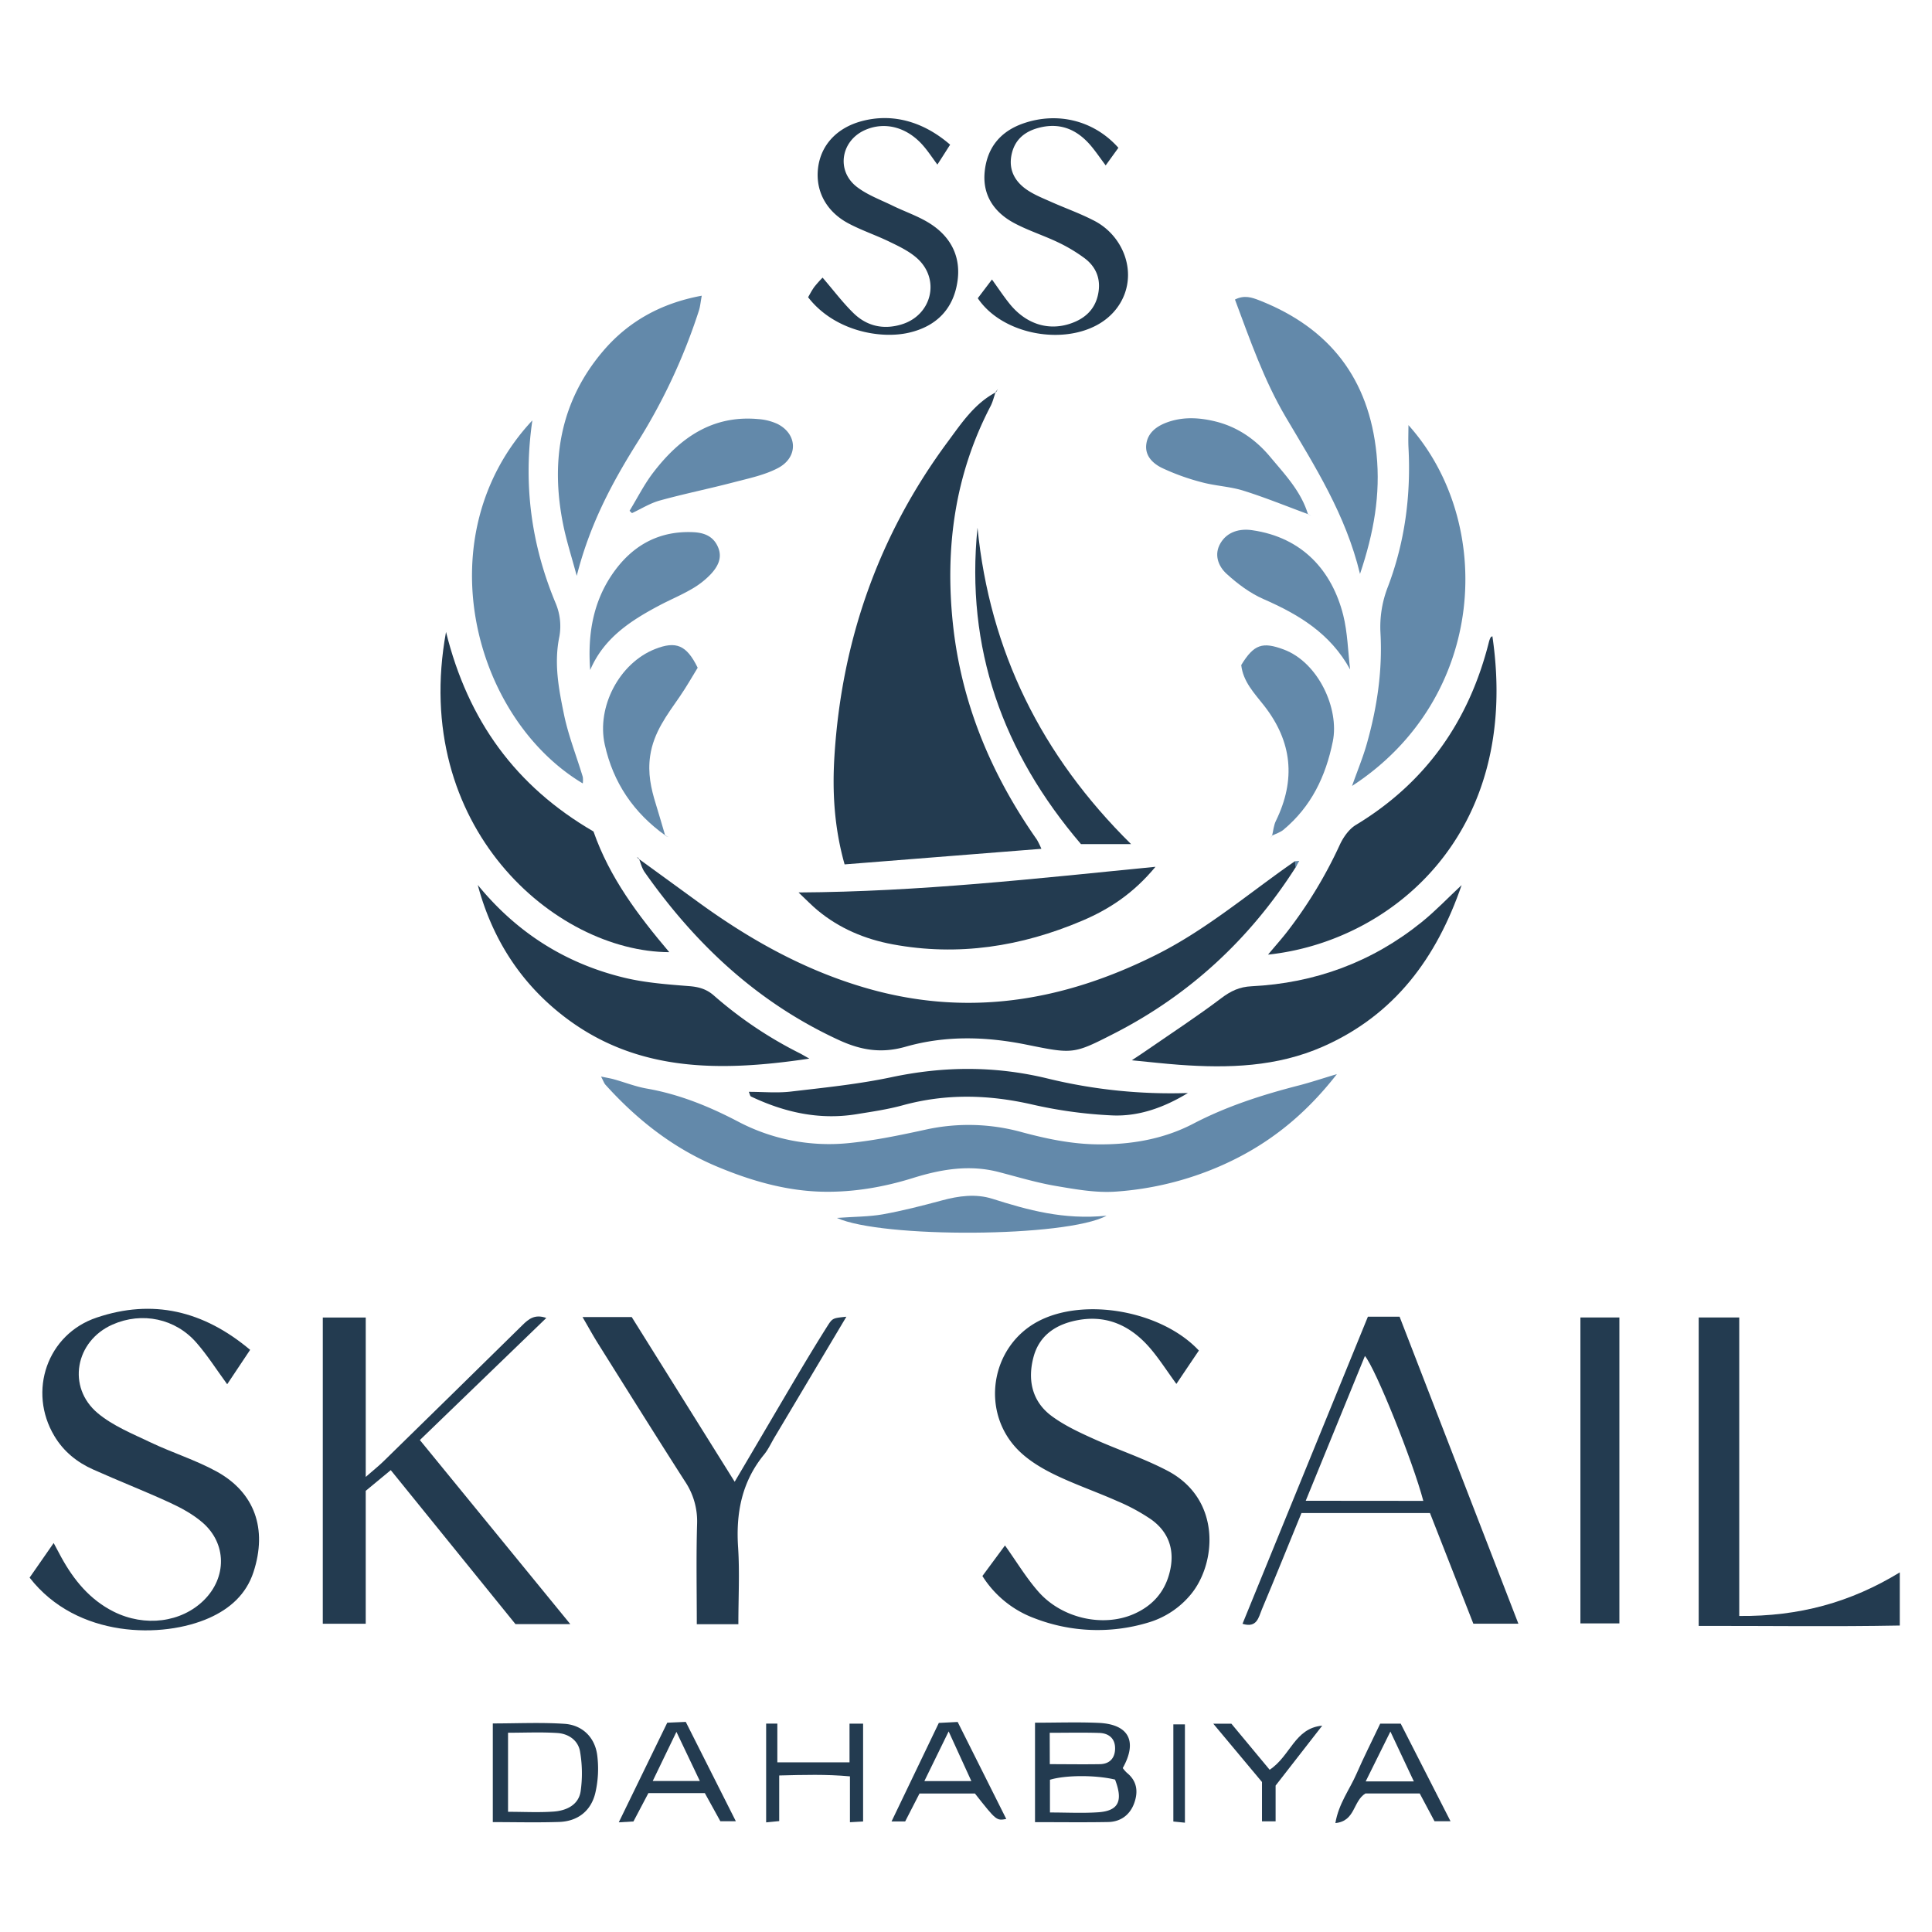 <svg id="Layer_1" data-name="Layer 1" xmlns="http://www.w3.org/2000/svg" viewBox="0 0 1080 1080"><defs><style>.cls-1{fill:#233b50;}.cls-2{fill:#6389aa;}</style></defs><title>Artboard 1</title><path class="cls-1" d="M556.59,219.05c-.94,2.67-1.57,5.5-2.86,8-19.93,38.22-25.51,79-21.08,121.35,4.65,44.58,21.42,84.53,47,121a48.28,48.28,0,0,1,2.49,5.09l-110,8.71c-5.83-20.65-6.94-40.66-5.67-60.76,4.08-64.63,24.76-123.45,63.39-175.57,7.62-10.29,14.9-21.36,26.89-27.6Z"/><path class="cls-2" d="M747.33,600.44c-18.65,23.95-39.75,40.27-65.18,51.38a176.34,176.34,0,0,1-58.35,14.29c-11.11.8-22.58-1.28-33.69-3.17-10.7-1.83-21.19-5-31.72-7.74-16.43-4.3-32.34-1.59-48.09,3.33-16.55,5.17-33.7,8.05-50.79,7.64-20.17-.48-39.65-6.09-58.41-13.93C376.5,642,356.16,626,338.47,606.4c-.8-.89-1.18-2.15-2.48-4.6,3.21.68,5.33,1,7.38,1.59,6.05,1.69,12,4.05,18.13,5.12,18,3.14,34.62,9.86,50.73,18.27A109,109,0,0,0,474.44,639c14.54-1.45,29-4.48,43.27-7.59a111.52,111.52,0,0,1,53.58,1.5c13.78,3.7,27.61,6.61,42.09,6.79,18.91.23,37.14-2.93,53.65-11.54,18.82-9.81,38.6-16.14,58.94-21.37C732.34,605.15,738.59,603.06,747.33,600.44Z"/><path class="cls-1" d="M724.17,485c-25.53,39.91-59.11,71.11-101.31,92.71-22.82,11.68-23,11.52-49,6.27-22.67-4.59-45.32-5.21-67.6,1.14-13.29,3.79-24.63,2.12-37.3-3.71-45.42-20.9-80.22-53.55-108.59-93.87-1.6-2.27-2.24-5.22-3.32-7.85l-.23.23,33.46,24.34c28.4,20.67,58.55,37.62,92.56,47.68,57.35,17,111.39,7.94,163.73-18.33,25.75-12.93,47.86-31.19,71.09-47.82,2.05-1.47,4.12-2.9,6.19-4.34A2.66,2.66,0,0,1,724.17,485Z"/><path class="cls-1" d="M331.77,464.81c9,25.79,24.94,46.87,42.36,67.46-64-.24-144.74-70.18-124.8-179C261.63,402.87,288.28,439.54,331.77,464.81Z"/><path class="cls-1" d="M834.25,355.64c16.32,110.57-56.58,170.71-125.4,178,4.3-5.16,8-9.25,11.35-13.67a249.9,249.9,0,0,0,28.63-47.45c1.95-4.33,5.19-9,9.13-11.38,39.26-23.73,63.33-58.28,74.39-102.39a11.16,11.16,0,0,1,.88-2.34C833.41,356,833.9,355.88,834.25,355.64Z"/><path class="cls-2" d="M297.59,235c-5.21,35.8-.62,69.68,13.15,102.51a32.93,32.93,0,0,1,1.95,18.36c-3.12,15-.34,29.34,2.6,43.61,2.44,11.81,7,23.19,10.48,34.79a13.57,13.57,0,0,1,0,3.67C264.11,401.05,237.67,299.09,297.59,235Z"/><path class="cls-2" d="M787.33,237.64C836,291.91,831.4,390.16,755.81,439.35c3.13-8.86,6.11-16,8.22-23.46,5.75-20.26,8.84-40.91,7.66-62.05a61.43,61.43,0,0,1,4.13-25.76c9.51-25,12.94-51.05,11.54-77.76C787.14,246.23,787.33,242.12,787.33,237.64Z"/><path class="cls-1" d="M817.05,494.78c-14,40.72-37.42,72.56-77.44,90.24-25.82,11.4-53,12.21-80.48,10.2-8.36-.61-16.71-1.58-26.46-2.52,3.48-2.32,6.13-4,8.73-5.84,13.81-9.54,27.89-18.73,41.27-28.85,5.29-4,10.15-6.35,16.92-6.68,35.45-1.75,67.38-13.47,95.09-35.82C802.49,509.21,809.46,501.86,817.05,494.78Z"/><path class="cls-1" d="M267.07,494.69q32.67,40,82.06,51.89c11.77,2.82,24.06,3.72,36.18,4.68,5.34.42,9.63,1.64,13.68,5.18a227.07,227.07,0,0,0,48.06,32.33c1.06.53,2.07,1.16,5.38,3-52.05,7.81-99.49,7.31-140.36-26.1C289.35,547.12,274.63,523,267.07,494.69Z"/><path class="cls-1" d="M645.92,484.54c-12.24,14.81-25.8,23.71-41,30.16-34,14.44-69.3,20-105.95,13.18-15.47-2.88-29.76-8.88-42-19.06-3.14-2.61-6-5.58-10.59-9.93C514,498.5,578.78,491.16,645.92,484.54Z"/><path class="cls-2" d="M322.4,321.9c-3-11.1-5.67-19.42-7.43-27.92-7.46-36-1.93-69.61,22.39-98,13.79-16.09,31.95-26.47,54.93-30.68-.69,3.73-.87,6-1.55,8.19a327.15,327.15,0,0,1-35.18,75C341.69,270.7,329.6,293.55,322.4,321.9Z"/><path class="cls-2" d="M760.25,320.83c-8-33.24-25.24-60.15-41.43-87.53-12.24-20.71-20-43.2-28.47-65.86,5.28-2.65,9.48-1.17,13.78.52,39.16,15.44,61.15,43.73,65.37,85.93C771.76,276.4,768,297.85,760.25,320.83Z"/><path class="cls-1" d="M664.05,611c-13.06,7.95-27.23,13.19-42.34,12.52a251.84,251.84,0,0,1-44.82-6.12c-24.31-5.56-48.2-6.15-72.33.48-8.49,2.33-17.29,3.58-26,5-20.66,3.29-40.1-1.08-58.73-9.92-.55-.26-.68-1.39-1.24-2.62,8,0,15.8.75,23.45-.14,18.77-2.2,37.68-4.11,56.12-8,29.36-6.25,58.16-6.41,87.44.69A289.86,289.86,0,0,0,664.05,611Z"/><path class="cls-1" d="M459.83,155.2c6.32,7.34,11.35,14.07,17.31,19.87,7.49,7.29,16.78,9.37,26.93,6.25,16.91-5.19,21.71-25.28,8.53-37-4.29-3.82-9.76-6.48-15-9C490,131.58,482,128.94,474.51,125c-12.63-6.62-18.76-18.27-17.21-31.08s10.45-22.38,24.15-26.13c16.95-4.65,34.4-.17,49.68,13.09C529,84.2,526.87,87.6,524,92c-2.83-3.82-5-7.14-7.6-10.18-9-10.65-21.53-14.1-32.81-9.15-13.58,6-16.32,22.83-4.54,31.85,5.9,4.52,13.25,7.18,20,10.49,6.42,3.13,13.28,5.48,19.41,9.09,13.42,7.9,19,19.9,16.65,33.94C532.7,172.9,523.3,182.51,508,186c-16.07,3.69-41.73-1.05-56.26-19.84,1-1.76,2.11-3.9,3.5-5.82A65.23,65.23,0,0,1,459.83,155.2Z"/><path class="cls-1" d="M546.59,166.71l7.93-10.47c3.6,5,6.52,9.43,9.83,13.54,8.95,11.13,21.25,15.27,33.7,11.21,8.08-2.64,14-7.73,15.79-16.48,1.72-8.24-.93-15.17-7.5-20.13a89,89,0,0,0-15.06-9c-8-3.81-16.48-6.49-24.25-10.63-11.29-6-17.92-15.64-16.58-28.82S559,73.54,572,69c19.13-6.66,39.55-1.73,53.19,13.62l-7.11,9.84c-3-4-5.46-7.66-8.28-11-7.36-8.66-16.44-12.93-28-10.29-8.51,1.94-14.59,6.55-16.37,15.48-1.68,8.46,2,14.94,8.73,19.51,4.13,2.8,8.91,4.68,13.5,6.73,7.69,3.42,15.66,6.25,23.13,10.06a35.27,35.27,0,0,1,17.59,19.08c5.92,15.56-.5,31.84-15.31,39.76C592.13,193,559.65,186.21,546.59,166.71Z"/><path class="cls-1" d="M546.43,295c6.87,69,35.64,127.28,85.85,176.87h-28C560.54,420.66,539.63,362.33,546.43,295Z"/><path class="cls-2" d="M711.1,467.21c.68-2.78.89-5.79,2.12-8.3,11.24-23,9.19-44.33-6.68-64.57-5.36-6.82-11.68-13.34-12.68-22.58,7.12-11.65,11.9-13.08,23.7-8.71,19.43,7.21,31.2,33.14,27.5,51.37-4,19.73-12.09,36.45-27.54,49.38-1.82,1.53-4.3,2.25-6.48,3.34Z"/><path class="cls-2" d="M372.05,467.11c-17.77-12.68-29.28-29.48-34-50.95-4.61-21.08,8.17-45.51,28.21-53.37,11.63-4.57,17.52-2.26,23.75,10.48-3,4.88-6.25,10.65-10,16.08-7.09,10.31-14.67,20-16.58,33.27-1.38,9.64.46,18.09,3.18,26.84,1.84,5.9,3.52,11.85,5.28,17.78Z"/><path class="cls-2" d="M754.73,374.24C743.59,354,726,343.51,706.3,334.89c-7.52-3.29-14.49-8.53-20.6-14.09-4.7-4.28-7.23-10.83-3.4-17.23s10.73-8.17,17.56-7.2c28.55,4.05,44.83,23.1,51,47.44C753.33,353.65,753.5,364.08,754.73,374.24Z"/><path class="cls-2" d="M329.92,374.55c-1.58-20.7,1.87-39.8,14.27-56.24,10.73-14.22,25.09-21.64,43.3-20.82,6.38.29,11.47,2.4,14,8.63,2.42,5.94-.43,10.82-4.15,14.84a46.83,46.83,0,0,1-10.82,8.4c-5.78,3.36-12,5.94-17.91,9.07C352.54,346.94,337.54,356.65,329.92,374.55Z"/><path class="cls-2" d="M351.93,285.54c4.35-7.12,8.12-14.68,13.15-21.27,14.72-19.26,32.93-32.34,58.76-30a30.6,30.6,0,0,1,10.8,2.73c11.18,5.64,11.7,18.57.33,24.61-7.57,4-16.41,5.79-24.84,8-13.7,3.59-27.61,6.4-41.26,10.17-5.43,1.49-10.41,4.65-15.59,7.06Z"/><path class="cls-2" d="M731.33,287.46c-12.07-4.44-24-9.33-36.26-13.17-7.5-2.35-15.62-2.64-23.24-4.7a126.36,126.36,0,0,1-22.26-8c-4.79-2.34-9.39-6.42-8.84-12.71.58-6.54,5.31-10.3,11-12.52,9.32-3.61,18.94-3,28.36-.6,12.15,3.14,22.12,10.21,30,19.69,8.24,9.85,17.29,19.31,21.1,32.12Z"/><path class="cls-2" d="M618.58,679.59c-22.44,12.23-125.76,12.66-150.75,1.24,9.86-.73,17.86-.65,25.6-2,11.1-2,22.08-4.81,33-7.76,9.46-2.56,19-3.89,28.35-.93C574.61,676.42,594.5,682,618.58,679.59Z"/><path class="cls-2" d="M724.17,485l-.33-3.55,2.45-.2Z"/><path class="cls-1" d="M556.79,219.27c.36-.62.73-1.24,1.1-1.85-.44.54-.87,1.09-1.3,1.63Z"/><path class="cls-2" d="M731.27,287.52c.6.31,1.2.62,1.81.92-.59-.32-1.17-.65-1.75-1Z"/><path class="cls-1" d="M357,479.69l-1-.63c.08.09.42.48.77.86Z"/><path class="cls-2" d="M711,467.14l-1.16,1.74,1.22-1.67Z"/><path class="cls-2" d="M371.94,467.24l1.91.75-1.8-.88Z"/><path class="cls-1" d="M180.45,736.49h24V825.6c4.51-3.94,7.4-6.22,10-8.78q38.88-38,77.65-76.13c3.48-3.43,6.92-6.2,13.29-3.94L234.71,805l84.08,102.88H288.14l-69.7-86.07-14,11.57v74.3h-24Z"/><path class="cls-1" d="M139.83,754.57,127,773.8c-6.09-8.33-11-16.1-17-23C98.14,737,79.38,733.16,62.9,740.44c-20.82,9.2-25.66,35-8.22,49.57,8.5,7.08,19.39,11.48,29.56,16.33,12.13,5.78,25.16,9.81,36.89,16.26,21.2,11.66,28.48,32,20.56,56.23-4.05,12.39-13.13,20.44-24.69,25.6C91.16,916,43,916,16.55,881.9L30,862.56c1.71,3.2,2.94,5.56,4.22,7.89,7,12.78,16,23.78,29.3,30.46C81,909.65,101.4,907,114,894.5c12.86-12.73,12.8-31.71-.87-43.46-5.32-4.58-11.78-8.1-18.21-11.06-14.12-6.5-28.63-12.14-42.82-18.51-9-4-16.52-10.05-21.68-18.68-15-25-4.09-57,23.7-66.28C85.36,726,113.71,732.63,139.83,754.57Z"/><path class="cls-1" d="M549.17,881l12.62-17.08c6.51,9.12,11.9,18.14,18.73,25.89,13.11,14.88,36,19.93,53.13,12.5,10.19-4.42,17.17-11.87,20.06-22.85,3.23-12.21.1-22.73-10.24-30.11a107.3,107.3,0,0,0-18.78-10.17c-11.52-5.13-23.5-9.24-34.84-14.71-7.1-3.43-14.24-7.67-19.88-13.08-22.27-21.37-16.59-58.71,10.6-72.88,25.69-13.4,68.8-5.79,89.61,16.45-4,5.92-8.1,12-12.57,18.66-5.31-7.27-9.57-14-14.71-20-10.22-11.85-23-18.41-39.08-15.88-12.5,2-22.62,8-26.06,20.79-3.4,12.64-1,24.77,10.07,33,7,5.18,15.11,9,23.08,12.59,13.77,6.25,28.3,11,41.66,18,30.55,16,27.38,52.29,12.89,69.43a48.65,48.65,0,0,1-24,15.59,97.72,97.72,0,0,1-63.22-2.54A58.22,58.22,0,0,1,549.17,881Z"/><path class="cls-1" d="M972.25,903.34c33.44.3,62.17-7.54,89.75-24.37v29.71c-37,.7-74.26.14-112.42.21V736.47h22.67Z"/><path class="cls-1" d="M412.75,907.94H389.51c0-19.18-.38-37.7.17-56.2a39.89,39.89,0,0,0-6.8-23.68c-16.35-25.52-32.41-51.23-48.52-76.91-2.86-4.55-5.44-9.28-8.72-14.91h27.5l57.55,92.07c12.41-21,23.83-40.54,35.35-60,5.37-9.05,10.83-18.06,16.47-27,2.92-4.6,3.13-4.46,10.62-5.25L433,803.43c-1.94,3.26-3.52,6.8-5.9,9.7-12.48,15.26-15.79,32.77-14.49,52C413.51,879,412.75,892.89,412.75,907.94Z"/><path class="cls-1" d="M905.25,907.48H883.46v-171h21.79Z"/><path class="cls-1" d="M428.28,963.5h6.26v21.66h40.35V963.53h7.59v54.69l-7.36.41V993c-13.3-1.22-25.75-.84-39.54-.5V1018l-7.3.72Z"/><path class="cls-1" d="M709.74,989.3c11.72-7.71,13.93-23.25,29.4-24.65l-26.07,33.5v20h-7.61v-22l-27.22-32.58h10.12Z"/><path class="cls-1" d="M662.38,1018.89l-6.47-.65V963.93h6.47Z"/><path class="cls-1" d="M782.38,736.05H764.66L694.57,907.72c8.16,2.53,9-3.74,10.8-8,7.49-17.8,14.7-35.71,22.16-53.92h71.83l24.25,61.86h25.18C826.35,849.66,804.4,792.93,782.38,736.05ZM729.91,838.94,763,758c5.89,6.88,26.82,58.89,32.64,81Z"/><path class="cls-1" d="M629.93,991a19.59,19.59,0,0,1-2.31-2.64c8.41-15,3.37-24.52-13.52-25.26-11.62-.51-23.29-.1-35.52-.1v55.59c14.11,0,27.5.18,40.89-.07,7-.12,12.14-4,14.5-10.39S635.74,995.68,629.93,991ZM586.8,968.64c9.54,0,18.63-.21,27.71.08,5.21.17,8.85,3,8.83,8.61,0,5.32-2.91,8.75-8.5,8.85-9.41.16-18.83,0-28,0Zm27.13,44.43c-8.73.6-17.54.12-27,.12V994.9c8.6-2.64,25.45-2.74,36.39-.1C627.91,1006.77,625.3,1012.28,613.93,1013.07Z"/><path class="cls-1" d="M333.88,981.42c-1.19-10.08-8.23-17.12-18.33-17.79-13.21-.88-26.53-.22-40.07-.22v55.16c12.81,0,24.95.32,37.07-.09,10.36-.36,17.72-6.07,20.19-16A59.79,59.79,0,0,0,333.88,981.42Zm-9.31,20c-1.19,7.61-8,10.73-15,11.25-8.27.61-16.62.14-25.57.14v-44.2c9.33,0,18.46-.43,27.54.15,6.31.4,11.72,4.14,12.73,10.5A71.64,71.64,0,0,1,324.57,1001.43Z"/><path class="cls-1" d="M383.35,962.55,373,963c-9,18.41-17.68,36.32-27.1,55.69l8.2-.48,8.36-15.86H394l8.68,15.73h8.66C401.56,998.65,392.54,980.78,383.35,962.55ZM364.87,995.6c4.46-9.25,8.37-17.33,13.26-27.48l13.09,27.48Z"/><path class="cls-1" d="M783,963.52H771.55c-4.7,9.89-9.25,18.86-13.26,28.06-3.83,8.78-10,16.69-11.8,27.53,11.24-1.11,9.68-12.12,16.8-16.56h30.34l8.27,15.52h8.94Zm-19.57,32.29c4.49-9,8.46-17.08,13.81-27.87l13.11,27.87Z"/><path class="cls-1" d="M535.34,962.59l-10.53.53c-8.81,18.37-17.41,36.29-26.43,55.07H506L514,1002.6h31c12,15.21,12,15.21,17.51,14.22Zm-18.62,33.06c4.55-9.3,8.49-17.35,13.58-27.78L543,995.65Z"/></svg>